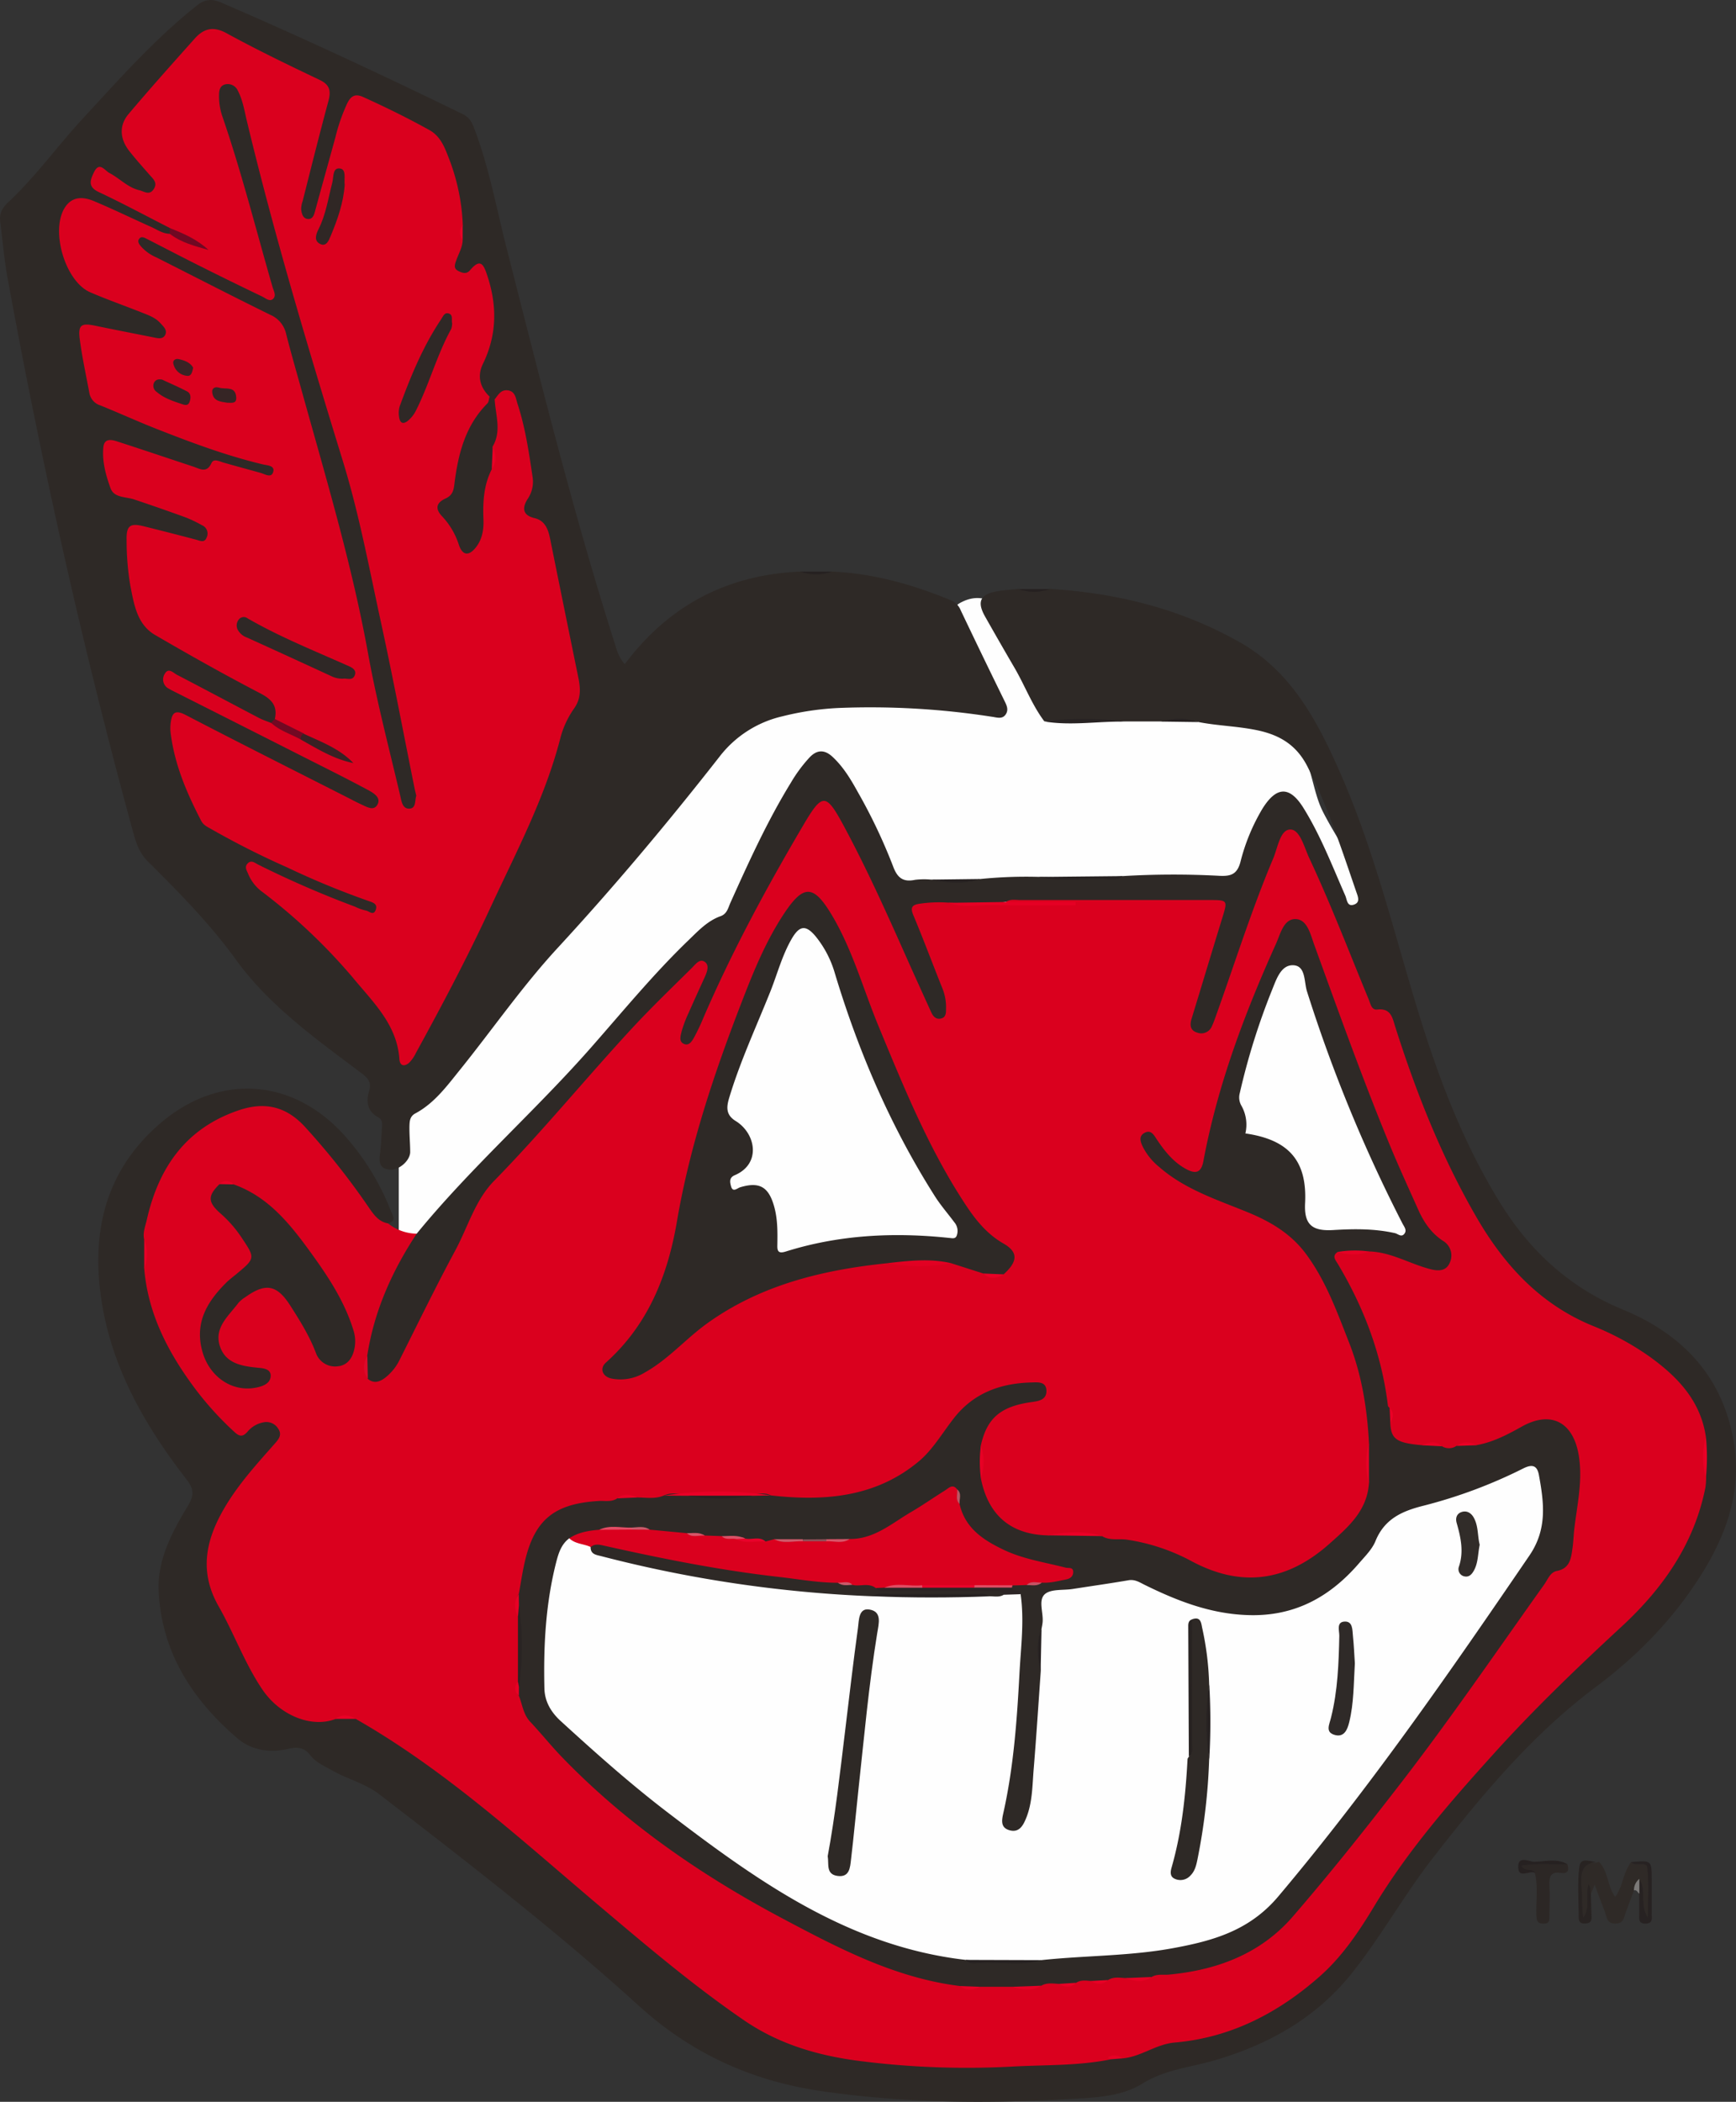<svg xmlns="http://www.w3.org/2000/svg" viewBox="0 0 597.62 723.29"><rect x="0" y="0" width="597.62" height="723.29" fill="#333333" stroke="none"/><defs><style>.cls-1{fill:#fefefe;}.cls-2{fill:#da001e;}.cls-3{fill:#2e2926;}.cls-4{fill:#2f2a27;}.cls-5{fill:#2c2725;}.cls-6{fill:#272222;}.cls-7{fill:#282322;}.cls-8{fill:#282323;}.cls-9{fill:#262121;}.cls-10{fill:#7b7978;}.cls-11{fill:#e60024;}.cls-12{fill:#e90026;}.cls-13{fill:#e20022;}.cls-14{fill:#292423;}.cls-15{fill:#e80026;}.cls-16{fill:#e60027;}.cls-17{fill:#e80025;}.cls-18{fill:#e70024;}.cls-19{fill:#dc082a;}.cls-20{fill:#e70025;}.cls-21{fill:#6f0923;}.cls-22{fill:#720923;}.cls-23{fill:#e90027;}.cls-24{fill:#2c2525;}.cls-25{fill:#e14c64;}.cls-26{fill:#cb5969;}.cls-27{fill:#e9022a;}.cls-28{fill:#d55467;}.cls-29{fill:#8e4e57;}.cls-30{fill:#da5166;}.cls-31{fill:#d65467;}.cls-32{fill:#c95969;}.cls-33{fill:#c55364;}.cls-34{fill:#b95663;}.cls-35{fill:#2f2826;}.cls-36{fill:#302725;}.cls-37{fill:#312625;}.cls-38{fill:#392124;}.cls-39{fill:#362525;}.cls-40{fill:#3a2325;}.cls-41{fill:#2f2a28;}.cls-42{fill:#312c29;}.cls-43{fill:#ea032b;}.cls-44{fill:#e04d64;}.cls-45{fill:#ca5a6a;}</style></defs><title>cleveland-indians</title><g id="Layer_2" data-name="Layer 2"><g id="Layer_1-2" data-name="Layer 1"><rect class="cls-1" x="137.28" y="319.34" width="300.27" height="174.66"/><path class="cls-1" d="M470.38,308.14c-3.34-10.51-10.07-19.13-15-28.87-4.79-9.52-3.35-22.14-14.62-26.85a3.83,3.83,0,0,0-3.22.05V233.64H358.89c-4.38-11-13.82-34.31-28.42-26.13-4.19,2.35-2.45,7.75,1,9,2.42,5.8,4.9,12.22,8.73,17.09H220.55V508.46h217V285.31a3.93,3.93,0,0,0,4.12-2.59c.75-1.7,1.48-3.43,2.14-5.16a67.77,67.77,0,0,0,4.41,9.51c4.32,7.84,9.77,15.11,12.51,23.73C462.68,316.91,472.34,314.3,470.38,308.14Z"/><rect class="cls-1" x="187.34" y="285.02" width="41.14" height="41.14"/><g id="_1B3dEY.tif" data-name="1B3dEY.tif"><path class="cls-2" d="M133.58,421a16.18,16.18,0,0,0,9.89,3.55,3.16,3.16,0,0,1-.49,3.29c-8,11.74-12.56,24.83-15.45,38.6-.74,2.33-1.65,4.66.31,6.86,2.51,1.21,4.13-.3,5.67-1.88a26.62,26.62,0,0,0,4.64-7.07c8.61-17.49,17.53-34.8,26.51-52.09a31.3,31.3,0,0,1,5.46-7.7c15.6-15.72,29.53-32.94,44.52-49.21,7.44-8.07,15.09-16,23.19-23.4,1.48-1.35,3.17-3,5.27-1.65s1.52,3.53,1,5.47c-1.21,4.55-3.78,8.51-5.72,12.74-1.21,2.65-2.67,5.26-2.28,8.63,2.82-1,3.2-3.33,4-5.23A628.35,628.35,0,0,1,277,281.08c4.91-8.22,7.95-8.15,13,0,8.64,14.1,14.62,29.52,21.64,44.42,3,6.47,5.82,13.08,8.72,19.62.57,1.28,1.05,3.41,2.82,2.86s1-2.6.88-4a32.84,32.84,0,0,0-2.57-8.59c-2.57-6.5-5.29-13-7.73-19.51-1.49-4-.61-5.45,3.6-6.26a27.38,27.38,0,0,1,10.44.17c13.74.31,27.45,1.84,40.31,1.18-6.22.06-13.34,0-20.46,0-1.41-.2-1.78-.91-.61-1.82,1.55-1.2,3.49-1,5.3-1q31.74,0,63.47,0c7.07,0,8.28,1.7,6.11,8.58-3.06,9.68-6.17,19.36-9.06,29.1-.69,2.34-2.84,6.07,0,7.18,3.5,1.34,4.15-3,5.05-5.42,5.13-13.9,9.53-28.07,14.91-41.89,2.3-5.89,4.34-11.9,7.33-17.5,2.74-5.1,5-5.26,8.13-.28,4.77,7.66,7.8,16.19,11.34,24.44,3.93,9.19,7.75,18.43,11.32,27.76,1.16,3,2.42,5.69,6.14,6.5,3,.66,3.59,3.71,4.39,6.22a402.44,402.44,0,0,0,15,40.22c6.71,15.33,14.56,30,25.36,42.87,7.74,9.22,17.92,15.32,28.92,20a84.45,84.45,0,0,1,23.75,14.56c7.2,6.46,13,13.89,13.71,24.09a44.38,44.38,0,0,0,0,13.22c.75,6.95-2.09,13.13-4.77,19.14-6.38,14.33-15.88,26.42-27.73,36.74-18.62,16.2-35.26,34.33-51.55,52.84-13.46,15.3-24.87,32-36.11,49-14.43,21.78-35.27,34.32-61.14,38.34-5.28.82-10.54,1.61-15.26,4.37a7.09,7.09,0,0,1-4.78,1.1,32.6,32.6,0,0,1-3.85-1c-.28-.1-.59-.54-.95-.1a.92.92,0,0,1,.46,1.21c-4.58,2.54-9.76,2-14.58,2.18-14.62.66-29.26,2-43.92,1.17-13.45-.76-26.91-1.41-40.17-4.28-14-3-25.94-10.17-37.32-18.5-19.52-14.28-37.5-30.44-56-46-19.37-16.31-38.44-33-60.15-46.28-2.71-1.65-5.66-2.86-8.22-4.73-2.24-1.3-4.5-2.36-6.91-.31-2.84,2-5.81,1.87-9,1-9.77-2.76-16.45-9.13-21-17.9-4.76-9.15-9.48-18.32-13.43-27.86A24.8,24.8,0,0,1,71.05,530c4-12.41,12.15-22,20.36-31.65,1.49-1.75,4.68-3.49,2.41-6.16s-5-.7-7.13.88c-2.67,2-5.25,2.28-7.64,0-15.52-15.22-27.31-32.57-30.61-54.64a6.11,6.11,0,0,1,.18-2,20.75,20.75,0,0,0,0-9.63c.55-19.61,14.23-42.89,38.75-47.16,8.61-1.5,14.75,3,20,8.91a191.92,191.92,0,0,1,18.18,23.19C127.88,415.15,130.83,418,133.58,421Z"/><path class="cls-3" d="M286.44,196.7c14.29.63,27.8,4.47,40.94,9.88a6.26,6.26,0,0,1,3.35,3.45q7.38,15.5,14.94,30.91c.76,1.55,1.61,3.07.68,4.7-1.2,2.09-3.27,1.2-5,1a271.85,271.85,0,0,0-52.78-3,98.38,98.38,0,0,0-19.21,2.86,38.07,38.07,0,0,0-21.69,13.92C230,283,211.5,305.06,191.94,326.25c-12.15,13.17-22.43,28.06-33.71,42.05-4.47,5.55-8.77,11.4-15.27,14.87-1.86,1-1.94,2.65-2,4.23-.07,3,.24,6,.25,9s-3.93,6.5-7.22,6.1c-3.83-.46-3.44-3.26-3.1-6.07s.42-5.64.6-8.47c.08-1.33.23-2.64-1.28-3.46-3.74-2-4.26-5.38-3.15-9,.9-2.95-.28-4.42-2.56-6.14-15.57-11.72-31.72-23.16-43.19-39-9.06-12.52-19.7-23.28-30.49-34-2.89-2.89-4-6.4-5-10.05C28.55,223.38,14.37,159.87,2.63,95.82,1.46,89.45.93,83,.09,76.54c-.38-2.82.44-4.79,2.71-6.91,9.51-8.86,17.06-19.52,25.87-29C41.11,27.15,53.26,13.44,67.65,2,70.5-.32,72.87-.52,76.16.89c28,12.07,55.67,25,83.12,38.38,2.53,1.23,3.3,3.12,4.09,5.22,5,13.24,7.54,27.15,11,40.79,11.63,45.48,22.9,91.05,37.15,135.81.74,2.32,1.23,4.8,3.55,7.49,15.13-20.26,35.35-30.81,60.4-31.88A36.8,36.8,0,0,0,286.44,196.7Z"/><path class="cls-3" d="M587.27,494.6c-1.78-12.49-9.68-20.74-19.34-27.71a94.52,94.52,0,0,0-19.66-10.64c-18.19-7.47-30.64-21.09-40.26-37.83-11.82-20.54-20.48-42.39-27.64-64.9-1-3.11-1.42-6.66-6.26-6.11-2,.22-2.3-2-2.94-3.51-6.72-16.24-13-32.69-20.46-48.62-1.75-3.73-3.17-9.81-6.51-9.82-3.51,0-4.32,6.22-5.88,9.92C430.77,313.26,425,331.79,418.44,350a33.54,33.54,0,0,1-1.28,3.24,3.94,3.94,0,0,1-5.05,2.1c-2.41-.73-2.58-2.6-1.89-4.82,3.55-11.55,7-23.12,10.57-34.68,1.87-6.1,1.89-6.11-4.62-6.11q-32.46,0-64.92,0c-1.63,0-3.35-.43-4.86.61-6.6,1.2-13.24.62-19.86.29a46,46,0,0,0-9.95.37c-2.59.38-3.29,1.25-2.16,3.95,3.53,8.41,6.71,17,10.1,25.42a17.22,17.22,0,0,1,1.15,6.82c0,1.32,0,2.86-1.63,3.29-1.77.48-2.81-.68-3.47-2.14q-3.51-7.71-7-15.45c-7.31-16.39-14.56-32.81-23.07-48.62-6.14-11.39-7.35-11.52-13.86-.48-12.66,21.49-24.52,43.39-34.43,66.31A70.69,70.69,0,0,1,239,356.9c-.7,1.24-1.66,3-3.36,2.41-2.12-.74-1.32-2.89-1-4.35a42.82,42.82,0,0,1,2.46-6.49c1.8-4.11,3.68-8.18,5.53-12.26.77-1.72,1.61-3.93.11-5.11-1.83-1.44-3.3.74-4.5,1.93-6.87,6.79-13.83,13.49-20.4,20.55C201.71,371,186.68,389.44,170,406.47c-6.43,6.58-8.95,15.83-13.27,23.85-6.62,12.29-12.73,24.85-19,37.32a17.77,17.77,0,0,1-5.24,6.56c-1.87,1.38-3.83,2-5.89.3-1.14-2.65-.87-5.33-.17-8,2.36-15.32,8.54-29.09,17-41.93,18.66-22.83,40.91-42.29,60.33-64.42C214.65,347.77,225.13,335,237,323.58c3.34-3.22,6.54-6.69,11.07-8.3,2.25-.8,2.6-2.9,3.39-4.65,6.33-14.06,12.7-28.1,20.8-41.28a50.17,50.17,0,0,1,6.5-8.77c2.57-2.66,5.15-2.62,7.82-.15,3.71,3.44,6.29,7.73,8.69,12.08a188.5,188.5,0,0,1,12.15,25.56c1.47,4,3.43,5.59,7.62,4.7a26.25,26.25,0,0,1,5.47-.07c5.66.42,11.33.81,17-.21a157.83,157.83,0,0,1,20-.73c9.66.3,19.32.81,29-.27a292.17,292.17,0,0,1,33.35-.09c3.82.17,6-.5,7.14-4.69a68,68,0,0,1,7.54-18.32c4.88-7.89,9.47-8,14.27-.2,5.86,9.47,9.84,19.86,14.3,30,.61,1.38.59,3.91,2.95,3.13s1.39-2.81.78-4.59c-5-14.56-9.75-29.18-16.78-43-3.67-7.2-9.3-10.69-16.89-12.35-6.84-1.49-13.84-1.57-20.67-2.92-4.31-.89-8.64-.57-13-.18l-12.08,0a262.65,262.65,0,0,0-27.92-.06c-4.25-5.67-6.71-12.34-10.25-18.4q-5.12-8.77-10.12-17.62c-2.89-5.1-1.72-7.66,4-8.7,2.42-.44,4.91-.57,7.36-.84a37.84,37.84,0,0,0,10.94,0c23.19,1.42,45.26,6.91,65.56,18.47,17.65,10.05,26.54,27.05,34.31,44.67,11.35,25.72,18.05,53,26.15,79.82,7.15,23.69,15.74,46.85,28.82,68.07,10.31,16.74,23.91,29.33,42.45,37,20.59,8.48,34.64,23.27,38.22,46.14,2.56,16.29-2.47,30.88-10.93,44.5-9.6,15.47-22.15,28.38-36.62,39.18-22,16.45-39.29,37.27-56,58.71-9.82,12.61-17.64,26.63-27.5,39.17-12.32,15.69-28.54,25-47.79,30.64-8.14,2.38-16.93,3.12-24.7,7.93s-17.2,4.91-26.15,5.42c-28.29,1.61-56.55,1.33-84.67-2.8-23.8-3.49-44.55-12.88-62.6-29.27-28.47-25.87-58.94-49.37-89.4-72.84-4.81-3.7-10.76-5.15-16-8.08-2.75-1.56-5.78-2.81-7.74-5.35-2.07-2.7-4.5-2.95-7.5-2.23-6.36,1.52-12.7.55-17.52-3.53C66.26,585,55.65,568.63,54.62,547.65c-.53-10.75,4.55-20.32,10-29.34,2.06-3.43,2.38-5.61-.33-9.09C50,490.79,38.45,470.81,34.91,447.34s1.37-44.36,20-60.54c20.16-17.52,45.63-16,63.54,3.79a85.37,85.37,0,0,1,16.13,26.17c.67,1.69,2,3.43-1,4.24-3.06-.53-4.68-2.69-6.35-5.08a249.63,249.63,0,0,0-22.53-28.44c-6.48-6.88-13.8-8.36-22.54-5.39-18.2,6.17-27.55,19.72-31.62,37.66-.5,2.2-1.47,4.45-.9,6.84a33.32,33.32,0,0,1,0,9.87c1.3,15.8,8.35,29.18,17.64,41.58a109.11,109.11,0,0,0,13.43,14.75c1.67,1.54,2.82,1.8,4.46-.06a9.35,9.35,0,0,1,5.48-3.25,4.75,4.75,0,0,1,5.15,2.22c1.32,2,.25,3.41-1,4.86-6.18,7-12.46,13.85-17.27,21.92-6.6,11.07-9.2,22.14-2.27,34.29,5.34,9.37,9,19.7,15.09,28.68s17,13.27,25.15,10.1a10.8,10.8,0,0,1,7,0c30.53,17.41,56.28,41,82.91,63.55C221.86,669,238.28,683,256.15,695.25c12.61,8.63,26.64,12.47,41.42,14.2a290.54,290.54,0,0,0,50.3,1.75c11.56-.67,23.22-.2,34.66-2.55,1.21-1,2.54-.62,3.86-.3,6.37-.51,11.47-4.88,18-5.45,19.24-1.66,35.6-10.14,49.89-22.73,7.8-6.87,13.52-15.44,18.88-24.32,11.49-19,26-35.66,40.84-52.09,13.94-15.47,28.94-29.86,44.24-44,14.14-13.06,25-28.45,28.85-47.87a24.69,24.69,0,0,0,.25-3.45A64.22,64.22,0,0,1,587.27,494.6Z"/><path class="cls-4" d="M550.44,640.7c3.3,3.35,2.85,8.45,5.6,12.07,2.68-3.6,2.71-8.41,5.49-12A9.44,9.44,0,0,0,565,641c2-.12,3,.53,3,2.76-.09,4.94,0,9.88-.05,14.82,0,1-.08,2.11-1.42,2.15s-1.41-1.1-1.5-2.08c-.26-2.77.51-5.61-.6-8.28-.7-.93-1.31-.37-1.93.15-.93,2.47-1.87,5-2.78,7.43-.66,1.79-.66,3.95-3.52,4-3.23.1-3.07-2.45-3.81-4.3-1.13-2.83-2.16-5.71-3.41-9.05-.6,1.42-1,2.3-1.33,3.18-1.47,2.15-.32,4.56-.67,6.83-.15,1-.12,2.13-1.47,2.13s-1.47-1.11-1.48-2.12c0-5.14,0-10.27,0-15.41,0-1.75,1-2.25,2.53-2.24C547.83,641,549.17,641.27,550.44,640.7Z"/><path class="cls-5" d="M539.58,641.53c.69,2.06.17,3.35-2.2,3-3.59-.56-4.12,1.3-4,4.28.2,3.47.05,7,0,10.44,0,1.31.21,2.69-1.85,2.73s-2.54-.76-2.62-2.63c-.2-4.94.67-9.93-.53-14.83-1.48-1.47-5.34,1-5.1-2.08.21-2.7,3.57-1.27,5.46-1.29C532.41,641.09,536,640.49,539.58,641.53Z"/><path class="cls-6" d="M564.35,646.58c2.62,4.13,0,9,2.93,13.31,0-5.69.39-11.43-.18-17.07-.26-2.53-4-.36-5.57-2,7.07-.65,7.07-.65,7.07,6.07,0,4,0,8,0,11.94,0,1.4.46,3-2,3.14-2.74.09-2.26-1.74-2.28-3.33,0-2.32,0-4.64,0-7A5.84,5.84,0,0,1,564.35,646.58Z"/><path class="cls-7" d="M550.44,640.7c-6.18.16-6.43,4.17-6,8.91.28,3.38.05,6.81.62,10.25,2.51-3.48.66-7.59,1.77-11.34,1.09,1,.41,2.29.82,3.32.08,2.63.14,5.26.25,7.9.07,1.77-.9,2.2-2.47,2.2s-1.95-.76-1.95-2.13c0-5.78-.53-11.63.2-17.32C544.17,638.45,548.1,641.22,550.44,640.7Z"/><path class="cls-6" d="M386.47,301.49c-2,1.92-4.46,1.05-6.66,1-7.43-.27-14.92,1-22.3-.7Z"/><path class="cls-8" d="M359.5,248.28a100.43,100.43,0,0,1,27.92.06C378.12,248.14,368.81,249.83,359.5,248.28Z"/><path class="cls-9" d="M539.58,641.53c-5.15.2-10.35-.46-15.86.48,1.18,2.39,3.84.69,4.75,2.49-1.88-1-5.71,2.18-5.83-1.9-.12-4.28,3.81-1.87,5.65-1.9C532,640.63,536,639.41,539.58,641.53Z"/><path class="cls-6" d="M337.47,302.49c-5.63,1.87-11.3,1.38-17,.21Z"/><path class="cls-6" d="M399.5,248.31c4.33-1.2,8.66-1.46,13,.18Z"/><path class="cls-9" d="M361.44,202.7a15.77,15.77,0,0,1-10.94,0Z"/><path class="cls-9" d="M286.44,196.7a15.61,15.61,0,0,1-10.94,0Z"/><path class="cls-10" d="M564.35,646.58l0,5.08c-.64-.35-.82-1.43-1.85-1.12A4.88,4.88,0,0,1,564.35,646.58Z"/><path class="cls-3" d="M178.6,548.54c.68-3.71,1.22-7.45,2.07-11.12,3.37-14.49,10.2-20,25.52-20.89,2.11-.12,4.35.44,6.29-.9,2.26-1.11,4.59-.57,6.91-.3,3.05,0,6.14.6,9.09-.67,2.55-1.22,5.24-.42,7.87-.51a152.89,152.89,0,0,0,23,.05c2-.08,4.1-.65,6.05.42,18.28,2.06,35.95.68,50.74-11.59,4.88-4,8.26-9.92,12.25-15,6.77-8.66,16-12,26.6-12.28,2.23-.05,5.22-.45,5.25,2.95,0,3-2.63,3.45-5,3.78-10.8,1.48-15.52,5.53-17.63,15.14a40.23,40.23,0,0,1,0,10.85c2.45,12.81,10.17,19.52,22.88,19.9,6.31-.34,12.63-.84,18.92.27,2.72,1.67,5.83.75,8.74,1.24A67.9,67.9,0,0,1,409.73,537c17.36,9.47,33.11,7.4,47.88-5.7,6.56-5.82,13-11.37,13.66-20.89a66.79,66.79,0,0,1,0-13.85c-.62-11.8-2.49-23.42-6.81-34.44-4.12-10.49-7.92-21.15-14.73-30.41-5-6.85-11.8-11-19.44-14.22-10.86-4.51-22.26-8-31.35-16a21.27,21.27,0,0,1-5.56-6.91c-.82-1.76-1.47-3.62.71-4.77,2-1.05,3,.52,3.94,2,2.79,4.18,5.82,8.11,10.4,10.55,3.3,1.76,5.12,1.12,5.84-2.78,4.86-26.09,14.15-50.72,25-74.81,1.52-3.38,2.62-8.55,6.69-8.49s5.17,5.26,6.42,8.71c8.38,23.09,16.65,46.21,26,68.92,3.1,7.51,6.51,14.91,9.83,22.34,1.93,4.31,4.49,8.12,8.57,10.78a5.85,5.85,0,0,1,2.32,7.48c-1.2,2.91-3.88,3-6.81,2.21-7-1.81-13.41-5.83-20.89-6.06a47.75,47.75,0,0,1-10.82.13c-2.28,1.41-.73,2.94,0,4.21,9,15.08,15.1,31.19,17.21,48.71,0,.28.36.53.55.8,1,1.59.62,3.26.25,4.92.24,5.8,2,7.11,10.9,7.91,2.33-.28,4.67-1,6.91.35a4.57,4.57,0,0,0,5-.13c2.28-1,4.6-.57,6.92-.25,5.66-1,10.65-3.63,15.57-6.38,9.94-5.56,17.6-1.66,19.56,9.69,1.47,8.57-.44,16.85-1.46,25.21-.29,2.31-.32,4.63-.65,6.92-.5,3.43-.83,7-5.39,7.86-2.28.45-3.09,2.87-4.31,4.6-17,23.85-33.47,48-51.47,71.08C468.8,631,457.16,645.54,445,659.6c-11.11,12.81-26.08,18.38-42.69,19.93-2,.18-4-.32-5.84.81-2.92,1.32-5.92.63-8.91.37-2.06-.08-4.17-.55-6.09.68s-3.91.66-5.91.32c-1.74-.12-3.5-.43-5.1.63-1.89,1.22-3.9.68-5.9.37-2.06-.1-4.16-.5-6.09.63-3.26,1.3-6.59.61-9.9.37H337.39c-2.32.31-4.65.79-6.92-.26-22.19-2.74-41.62-12.92-60.91-23.15-28-14.85-53.93-32.69-76.08-55.6-3.8-3.94-7.24-8.24-11-12.24-2.4-2.56-2.65-6-3.9-9-1-1-.61-2.19-.32-3.34a106,106,0,0,0-.08-27.4C178.05,551.34,177.5,549.86,178.6,548.54Z"/><path class="cls-3" d="M338.51,438.25,327.4,434.7c-7.29-.41-14.59.22-21.88,0-22.22,2.29-43.56,7.43-62,20.66-7.4,5.3-13.42,12.42-21.51,16.94a16,16,0,0,1-11.5,2.1c-3.15-.68-4.17-3.48-1.94-5.48C223,456,229.8,439.19,233,420.54c4.43-26.11,12.81-51.07,22.33-75.7,4.08-10.55,8.32-21,14.63-30.51,6.66-10,10.08-9.9,16.24.31,7.26,12.05,10.92,25.65,16.25,38.53,8.72,21.05,17.28,42.17,29.89,61.31,3.49,5.3,7.36,10.16,13.08,13.44,5.17,2.95,5,6.19.07,10.62C343.11,439.08,340.77,439.62,338.51,438.25Z"/><path class="cls-3" d="M80.45,407.59c11.75,4.17,19.18,13.35,26.14,22.92,6.16,8.47,12,17.16,15.11,27.37a12.36,12.36,0,0,1,.28,6.38c-.69,3.22-2.47,5.67-5.85,5.94a7,7,0,0,1-7.43-4.76c-2.21-5.79-5.48-11-8.79-16.18-4.63-7.23-8.54-7.86-15.57-2.79a10.33,10.33,0,0,0-2.28,1.91c-3.33,4.45-8.46,8.52-6.36,14.87,2,6.12,7.81,6.93,13.48,7.47,1.58.15,4.14.43,4,2.87s-2.48,3.37-4.63,3.85c-8.55,1.92-16.68-3.67-19-12.79-2.55-9.84,2-17,8.55-23.47,1-.93,2-1.71,3.06-2.56,6.81-5.65,6.75-5.61,2-12.74a41.55,41.55,0,0,0-7.17-8.22c-4.56-4-4.5-6.15-.41-10.18A5.65,5.65,0,0,1,80.45,407.59Z"/><path class="cls-11" d="M326.53,310.69l19.86-.29h23.89v1.13c-9.5,0-19,.15-28.49-.06C336.7,311.35,331.53,312.5,326.53,310.69Z"/><path class="cls-12" d="M265.45,514.62l-6.06.12a187.48,187.48,0,0,1-22.86,0l-8.05-.06A125.17,125.17,0,0,1,265.45,514.62Z"/><path class="cls-13" d="M305.52,434.69c7.29-.83,14.59-1.68,21.88,0A59.18,59.18,0,0,1,305.52,434.69Z"/><path class="cls-14" d="M178.64,552.53a95.82,95.82,0,0,1,0,28c-.82-.52-.68-1.21-.34-1.93V556.46C178,555.11,177.5,553.75,178.64,552.53Z"/><path class="cls-12" d="M379.45,528.62l-18.92-.27C366.86,527.18,373.17,526.64,379.45,528.62Z"/><path class="cls-15" d="M471.27,496.6v13.85A25.36,25.36,0,0,1,471.27,496.6Z"/><path class="cls-15" d="M587.27,494.6a69.77,69.77,0,0,1,0,13.86A24.93,24.93,0,0,1,587.27,494.6Z"/><path class="cls-11" d="M460.58,430.82a35.69,35.69,0,0,1,10.82-.13A16.39,16.39,0,0,1,460.58,430.82Z"/><path class="cls-11" d="M337.65,508.45a41.92,41.92,0,0,1,0-10.85A15.52,15.52,0,0,1,337.65,508.45Z"/><path class="cls-16" d="M49.64,436.46v-9.87A12.71,12.71,0,0,1,49.64,436.46Z"/><path class="cls-17" d="M348.54,683.71l9.9-.37C355.21,685.36,351.88,684.82,348.54,683.71Z"/><path class="cls-18" d="M387.53,680.71l8.91-.37C393.55,682.41,390.55,681.85,387.53,680.71Z"/><path class="cls-19" d="M126.46,466.48c.06,2.67.11,5.35.17,8C124.76,471.86,125,469.18,126.46,466.48Z"/><path class="cls-17" d="M178.64,552.53c-.11,1.31-.23,2.62-.34,3.93-1.19-2.68-1.56-5.34.3-7.92C178.61,549.87,178.63,551.2,178.64,552.53Z"/><path class="cls-12" d="M122.46,591.52l-7,0C117.79,589.77,120.12,590.09,122.46,591.52Z"/><path class="cls-20" d="M330.47,683.45l6.92.26C335,684.91,332.72,685.23,330.47,683.45Z"/><path class="cls-20" d="M219.39,515.33l-6.91.3C214.71,513.79,217,514.16,219.39,515.33Z"/><path class="cls-18" d="M508.39,497.34l-6.92.25C503.72,495.84,506,496.14,508.39,497.34Z"/><path class="cls-11" d="M496.43,497.72l-6.91-.35C491.89,496.17,494.23,495.7,496.43,497.72Z"/><path class="cls-17" d="M338.51,438.25l6.95.29C343.08,440,340.74,440.4,338.51,438.25Z"/><path class="cls-17" d="M375.53,681.71l5.91-.32C379.56,683.18,377.57,682.89,375.53,681.71Z"/><path class="cls-20" d="M364.53,682.71l5.9-.37C368.58,684.22,366.58,683.87,364.53,682.71Z"/><path class="cls-20" d="M386.39,708.35l-3.86.3c-.33-.29-1.68-.54-.77-.89A4.27,4.27,0,0,1,386.39,708.35Z"/><path class="cls-17" d="M178.3,578.59c.11.64.23,1.29.34,1.93,0,1,0,2,0,3C176.86,582,177.1,580.3,178.3,578.59Z"/><path class="cls-17" d="M478.62,489.46c-.08-1.64-.17-3.28-.25-4.92C480,486.1,479.84,487.76,478.62,489.46Z"/><path class="cls-17" d="M80.45,407.59l-5-.11C77.17,406.08,78.83,406,80.45,407.59Z"/><path class="cls-2" d="M159.27,82.45c0,2.57-1.35,4.74-2.17,7.06-.54,1.53-1.1,2.9.76,3.79,1.36.64,2.73,1.17,4-.36,3.68-4.38,4.71-1.64,5.92,2,3.41,10.34,3.3,20.36-1.54,30.29-2,4.13-1.07,8,2.29,11.25,1.11,1.89-.15,3.19-1.19,4.44-5.8,6.89-8.16,15.16-9.4,23.81-.44,3.08-1,5.86-3.66,7.85-2,1.54-1.82,3.3-.32,5.16a33.09,33.09,0,0,1,5,8.57c1.16,2.91,2.79,2.51,4.21.21a15.07,15.07,0,0,0,1.91-9.15,33.65,33.65,0,0,1,3.11-16.46c1.57-2.54.66-5.28.62-7.95,1-3.72,1.57-7.44.62-11.27a4.56,4.56,0,0,1,.84-4.23c1.23-1.52,2.13-3.49,4.65-3.11s2.65,2.82,3.22,4.56c2.7,8.21,3.94,16.75,5.21,25.28a10.52,10.52,0,0,1-1.71,7.52c-1.79,2.82-2,5.56,2.38,6.59,3.59.84,4.69,3.83,5.35,7.08q4.82,23.86,9.7,47.69c.77,3.78,1.07,7.26-1.51,10.84a31.41,31.41,0,0,0-4.73,10.39c-5.35,20.6-15.31,39.26-24.16,58.38-7.83,16.92-16.55,33.38-25.51,49.71a12.11,12.11,0,0,1-2.24,3.26c-1.64,1.49-3.26,1.26-3.43-1.19-.82-11.94-9.15-19.66-16-28A196.91,196.91,0,0,0,90.4,307a14.51,14.51,0,0,1-4.93-6.18c-.45-1.18-1.44-2.39-.21-3.69s2.5-.17,3.57.38A343.16,343.16,0,0,0,122.18,312a17.29,17.29,0,0,0,3.74,1.34c1.1.15,2.59,1.9,3.39-.15s-.8-2.58-2.31-3.09a281.52,281.52,0,0,1-28.09-11.58,286.17,286.17,0,0,1-25.82-13c-1.41-.83-2.94-1.4-3.8-3-5-9.62-9.24-19.51-10.56-30.4a14.05,14.05,0,0,1,.05-3.49c.42-3.28,1.48-4.48,5.09-2.61,18.75,9.75,37.63,19.22,56.47,28.79,1.33.68,2.65,1.39,4,2,1.93.87,4.44,2.47,5.68-.08,1.15-2.36-1.55-3.9-3.3-4.85-7.32-3.94-14.78-7.64-22.2-11.39q-21.6-10.94-43.21-21.83c-1-.52-2.09-1-3.1-1.61a3.56,3.56,0,0,1-1.5-5.15c1.29-2.3,2.94-.34,4.22.32,9.44,4.91,18.83,9.93,28.26,14.87,1.31.68,2.74,1.13,4.12,1.69,3.94.77,7.13,3.23,10.73,4.79,4.9,2.69,9.65,5.65,15,7.51a160,160,0,0,0-14.85-7.78c-3.12-2.08-7.12-2.72-9.58-5.86,1-4.47-1-6.75-5-8.84-12.24-6.37-24.29-13.13-36.21-20.08-6.23-3.62-7.25-10.53-8.5-16.8a92.29,92.29,0,0,1-1.31-15.87c-.13-5,1.21-5.93,6-4.72,6,1.49,11.89,3,17.81,4.56,1.45.38,3,1.29,3.76-.77a3.1,3.1,0,0,0-1.66-4.19,45.22,45.22,0,0,0-5.39-2.6q-8.89-3.24-17.88-6.24c-2.92-1-6.95-.5-8.18-3.88-1.62-4.47-2.94-9.24-2.47-14.1.33-3.29,3-2.58,5-1.92,8.7,2.81,17.35,5.74,26,8.6,2.26.74,4.57,2.39,6.23-1.25.74-1.62,2.61-.61,4-.19,4.3,1.24,8.63,2.39,12.94,3.6,1.51.43,3.59,1.84,4.27-.25.76-2.31-2.06-2.34-3.37-2.65-12.64-3-24.76-7.53-36.8-12.27-6.49-2.55-12.84-5.46-19.31-8.07a5.45,5.45,0,0,1-3.76-4.2c-1.15-6.18-2.51-12.34-3.32-18.57-.63-4.92.5-5.65,5.21-4.67,6.65,1.38,13.32,2.67,20,4,1.49.3,3.26.82,4.13-.69,1-1.74-.61-3.09-1.66-4.25-1.72-1.89-4.15-2.71-6.46-3.63-5.87-2.33-11.84-4.42-17.63-6.92-8.72-3.76-13.89-21.64-8.54-29.43,2.53-3.69,6.31-3.44,9.87-1.92C39,72,45.44,75.14,52,78.08c2.1.94,4,2.35,6.5,2.38,3.87.52,7.11,2.69,10.63,4.12.6.3.33-.75.21-.09,0,.09-.19.08-.48-.09-3.39-2.06-7.54-2.79-10.32-5.9C50.35,74.34,42.32,70,34.05,66.12c-3.84-1.79-3.06-4-1.77-6.71,1.92-4.07,3.77-.7,5.43.15,3.51,1.83,6.3,5,10.29,5.91,1.62.39,3.42,1.89,4.91-.37,1.37-2.1,0-3.36-1.27-4.76-2.41-2.75-4.86-5.48-7.12-8.35-3.29-4.19-3.59-8.81-.26-12.75,7.4-8.77,15.05-17.32,22.7-25.88,3-3.4,6.25-4.5,10.9-2C88.37,17.12,99.17,22.32,110,27.48c3.42,1.63,4,3.62,3.11,7.09-3.11,11.51-6,23.08-8.92,34.63a8.24,8.24,0,0,0-.51,2.89c.19,1.45.59,3.21,2.42,3.28,1.56.06,2-1.4,2.37-2.76,2.3-8.47,4.68-16.92,7-25.38a62.63,62.63,0,0,1,4.09-11.72c1.25-2.47,2.68-3.39,5.51-2.1,7.73,3.5,15.33,7.23,22.75,11.35,3.82,2.13,5.25,5.92,6.67,9.62a70.74,70.74,0,0,1,4.83,23.22A7.81,7.81,0,0,0,159.27,82.45Z"/><path class="cls-3" d="M169.28,161.5c-2.77,5.46-3.09,11.29-2.85,17.27.14,3.52-.43,7-2.8,9.84s-4.45,2.45-5.65-1.08a25.76,25.76,0,0,0-5.75-9.81c-2.64-2.74-1.92-4.8,1.16-6.17,2.21-1,2.76-2.61,3-4.7,1.27-10.36,3.67-20.27,11.38-28,.51-.51.52-1.52.75-2.3l1.78,1c.32,5.39,2.41,10.86-.7,16.1C170,156.25,170.52,158.91,169.28,161.5Z"/><path class="cls-21" d="M58.49,78.5c4.77,1.88,9.45,3.92,13.28,7.52-4.7-1.35-9.41-2.51-13.32-5.56C58.46,79.8,58.47,79.15,58.49,78.5Z"/><path class="cls-22" d="M103.5,254.48c-3.4-1.9-7.25-3-10.18-5.73.42-.45.85-.89,1.28-1.34l10,5A2.42,2.42,0,0,1,103.5,254.48Z"/><path class="cls-23" d="M159.27,82.45a3.68,3.68,0,0,1,0-4.85C159.28,79.22,159.27,80.83,159.27,82.45Z"/><path class="cls-1" d="M358.55,560.51c.12-.65.26-1.3.34-2,.43-3.38-1.59-7.77.79-9.9,2.07-1.85,6.29-1.29,9.56-1.79,6.4-1,12.82-1.9,19.2-3,2.24-.4,3.82.69,5.58,1.56,11.24,5.53,22.68,10,35.53,10.42,16,.56,28.24-6.17,38.32-17.86,2.06-2.39,4.47-4.76,5.63-7.59,3.09-7.6,9.05-10.31,16.5-12.18a169.6,169.6,0,0,0,34.43-12.86c3.08-1.53,4.75-1,5.35,2.33,1.74,9.54,2.93,18.58-3.28,27.67-27.38,40.14-55,80-86.4,117.25-10,11.9-22.63,15.36-36.45,17.89-14.94,2.73-30.15,2.48-45.19,4.09a134.55,134.55,0,0,1-26-.08C292.36,669.85,261,647.52,230.22,624c-13-9.9-25.15-20.73-37.19-31.73-3.35-3.07-5.51-6.7-5.62-11.27-.34-14.67.43-29.25,4.1-43.55.78-3,1.74-6.07,4.47-8.08a12.23,12.23,0,0,1,8.45,2.85,14.28,14.28,0,0,0,6.33,2.82,462.53,462.53,0,0,0,67,11.12c7.79.66,15.6,1.17,23.39,1.9,12.78.09,25.56,0,38.33,0a19.34,19.34,0,0,0,6.06-.53,12.8,12.8,0,0,1,5.79,1c1.34,9.1.11,18.19-.37,27.25-.86,16.09-2,32.17-5.53,48-.53,2.4-1.22,5.24,2.27,6.11,3.19.79,4.5-1.72,5.46-4,2.29-5.47,2.21-11.38,2.69-17.15.91-11.09,1.62-22.2,2.41-33.31C358,570.49,357.39,565.48,358.55,560.51Z"/><path class="cls-1" d="M428.72,390.05a13.27,13.27,0,0,0-1.38-9.58,5.63,5.63,0,0,1-.55-4.28,234.77,234.77,0,0,1,11.13-35.55c1.46-3.6,3.06-8.69,7.34-8.47s3.62,5.64,4.67,9A515.11,515.11,0,0,0,482.78,421c.6,1.17,1.67,2.34.65,3.61s-2.19,0-3.18-.24c-7.07-1.6-14.2-1.5-21.35-1.07-7.35.43-10-2-9.62-9.29C450,399.53,443.75,392.21,428.72,390.05Z"/><path class="cls-2" d="M203.35,532.38c-2.39-1.15-5.31-1-7.37-3,3.11-2.1,6.67-2.63,10.29-2.95,3.64-.86,7.34-.2,11-.41,2.12.17,4.29-.38,6.37.38l12.8,1.21c2,1,4.23-.19,6.2.81l5.79.2c1.73.9,3.69,0,5.46.68,3.11,1.3,6.52.12,9.66,1.18l3-.81c3.33.76,6.71.16,10.05.35h7.62c2.77-.2,5.58.45,8.31-.41,8.38.07,14.39-5.33,21-9.21,4-2.33,7.78-5,11.74-7.46,1.25-.76,2.64-2.51,4.24-.38,1,1.53-.12,3.42.82,5,1.9,8.38,8.26,12.49,15.32,15.83,6.72,3.18,14.08,4.25,21.2,6.08,1,.26,2.59-.29,2.6,1.48,0,1.52-1,2.31-2.5,2.6-2.75.53-5.47,1.28-8.31,1.09-1.64.91-3.6-.2-5.22.82l-4.82.14c-4.13,2.48-8.69.86-13,1.35-5.86,0-11.72,0-17.58,0-4.33.15-8.7-.47-13,.44a9.09,9.09,0,0,1-3.37.09c-2.63-.64-5.37-.47-8-1A14.4,14.4,0,0,0,288,546c-17.34-.58-34.37-3.66-51.39-6.7C225.44,537.27,214.33,535.13,203.35,532.38Z"/><path class="cls-24" d="M301.47,546.49l3-.13c4.33-.68,8.7-.15,13.05-.32h17.82c4.35.16,8.71-.32,13.06.29.11,1.86,3,.15,2.92,2.28l-5.72.19c-12.94-.64-25.88,0-38.82-.34C304.93,548.41,302.23,549.8,301.47,546.49Z"/><path class="cls-6" d="M332.45,674.46l26,.08c-7,2.18-14.29.45-21.42,1C335.48,675.59,333.69,676.05,332.45,674.46Z"/><path class="cls-8" d="M236.53,514.72l22.86,0A66.73,66.73,0,0,1,236.53,514.72Z"/><path class="cls-6" d="M358.55,560.51q-.15,7.49-.32,15C357.23,570.47,356.53,565.46,358.55,560.51Z"/><path class="cls-25" d="M348.38,546.33l-13,0c-.27-.22-.35-.42-.23-.59s.22-.24.33-.24l13.1.05A2.35,2.35,0,0,0,348.38,546.33Z"/><path class="cls-25" d="M217.51,526.38l-11.24.07c3.63-1.81,7.46-.64,11.2-.77q.48.21.33.45C217.71,526.3,217.61,526.38,217.51,526.38Z"/><path class="cls-26" d="M276.45,530.4c-3.32-.15-6.73,1-9.94-.71l9.85,0Z"/><path class="cls-27" d="M263.55,530.5c-3.34-.34-6.83.91-10.06-.85a2.4,2.4,0,0,1,3-.19C258.84,530,261.45,528.54,263.55,530.5Z"/><path class="cls-28" d="M292.49,529.63c-2.54,1.73-5.36.64-8.06.78-.31-.22-.39-.4-.25-.54a.48.48,0,0,1,.37-.19Z"/><path class="cls-29" d="M284.55,529.68c0,.24-.09.49-.12.73h-8c0-.23-.05-.45-.09-.67Z"/><path class="cls-30" d="M256.52,529.46l-3,.19c-1.67-.4-3.61.51-5.06-1C251.15,528.62,253.93,528.14,256.52,529.46Z"/><path class="cls-31" d="M242.64,528.44c-2.08-.2-4.32.89-6.2-.81C238.54,527.62,240.7,527.15,242.64,528.44Z"/><path class="cls-32" d="M217.51,526.38c0-.23,0-.46,0-.7,2.09-.07,4.25-.67,6.17.74Z"/><path class="cls-33" d="M353.42,545.45c1.54-1.58,3.45-.76,5.22-.82C357.07,546,355.2,545.46,353.42,545.45Z"/><path class="cls-34" d="M330.33,517.55c-1.54-1.45-.63-3.3-.82-5C331.22,514,330.19,515.87,330.33,517.55Z"/><path class="cls-1" d="M326.7,426c-19-2-37.81-1.08-56.17,4.68-2.36.74-3,.11-2.93-2.13.08-4.49.13-9-1.1-13.38-1.91-6.78-5.07-8.58-11.71-6.59-1,.31-2.54,1.93-3.14-.38-.35-1.34-.72-2.92,1.27-3.77,9.19-3.89,7.33-14.36.34-18.66-3.62-2.22-3.11-5.1-2.17-8.2,3.75-12.39,9.2-24.13,14-36.1,2.47-6.14,4.11-12.63,7.46-18.41,2.69-4.63,4.89-4.87,8.29-.76A36,36,0,0,1,287.42,335c8.13,26.95,19.17,52.61,34.27,76.43,2,3.21,4.56,6.12,6.84,9.19a4.59,4.59,0,0,1,.79,4.68C328.82,426.47,327.65,426.05,326.7,426Z"/><path class="cls-3" d="M143.31,273.83c-.56,1.63,0,4.28-2.28,4.44-2.53.18-2.82-2.61-3.24-4.4-3.82-16.28-8.1-32.48-11.07-48.92-5.58-30.88-14.63-60.84-23-91-1.77-6.38-3.62-12.74-5.25-19.17A9.31,9.31,0,0,0,93,108.32c-13.14-6.46-26.16-13.17-39.23-19.77a14.86,14.86,0,0,1-5.23-3.74c-.64-.8-1.35-1.68-.61-2.65s1.77-.38,2.66.07c6.22,3.19,12.42,6.41,18.67,9.54Q79.72,97,90.29,102.06c1.12.54,2.49,1.83,3.63.87,1.34-1.14.31-2.75-.1-4.17C88.11,79,83.12,59.07,76.4,39.62a21.64,21.64,0,0,1-1-6.85c0-1.85.39-3.44,2.41-3.79a3.8,3.8,0,0,1,4.08,2.26c1.63,3.11,2.2,6.55,3,10,9.51,39.66,21.23,78.69,33.21,117.66,5.6,18.2,9.06,37,13.11,55.56,4.12,18.93,7.71,38,11.54,57C142.9,272.18,143.11,273,143.31,273.83Z"/><path class="cls-35" d="M118.23,233.55a8.43,8.43,0,0,1-4.21-.88Q99.58,226,85.1,219.43a5.83,5.83,0,0,1-3.32-2.83,3.25,3.25,0,0,1,.35-3.31,2.16,2.16,0,0,1,3.11-.49c11.22,6.47,23.24,11.26,35,16.51,1.34.59,2.48,1.49,1.92,3C121.41,234.4,119.37,233.36,118.23,233.55Z"/><path class="cls-35" d="M155.65,111.26a6,6,0,0,1-.31,1.93c-5,9.06-7.59,19.12-12.25,28.3a10.89,10.89,0,0,1-2.45,3.12c-1.76,1.56-3,1.15-3.28-1.3a8.13,8.13,0,0,1,.22-3.45c3.84-10.45,8.07-20.72,14.29-30,.61-.91,1.14-2.41,2.52-2C156.08,108.29,155.35,110,155.65,111.26Z"/><path class="cls-36" d="M118.66,63.64c-.43,6.18-2.47,11.93-4.82,17.55-.6,1.45-1.52,4-3.84,2.65-1.89-1.07-1.27-3.14-.39-4.88,2.57-5.06,3.36-10.66,4.77-16.06.51-2,.06-5.27,2.64-4.92C119.38,58.3,118.36,61.6,118.66,63.64Z"/><path class="cls-37" d="M55.81,130.64c2.64,1.24,5.69,2.53,8.61,4.07,1.38.73,1.3,2.28.85,3.56-.53,1.53-1.7,1.12-2.88.71-3-1-6-2-8.42-4.09a2.55,2.55,0,0,1-1-3.08C53.47,130.78,54.29,130.35,55.81,130.64Z"/><path class="cls-38" d="M103.5,254.48a2.05,2.05,0,0,1,1-2c6,2.8,12.33,5.07,17.14,10.11C115,261.29,109.31,257.73,103.5,254.48Z"/><path class="cls-39" d="M78.21,138.59c-2-.38-4.83-.34-5.16-3.63-.13-1.32.89-2,2.36-1.55,2.25.69,5.73-.73,5.92,3.44C81.42,138.9,79.89,138.63,78.21,138.59Z"/><path class="cls-40" d="M66.49,126.56c-.33,1.59-.66,2.95-2.07,2.78a5.28,5.28,0,0,1-4.75-4.22c-.27-1.16.82-1.8,1.89-1.54C63.59,124.06,65.56,124.77,66.49,126.56Z"/><path class="cls-20" d="M169.28,161.5c.11-2.64.23-5.27.34-7.91C170.77,156.28,171.22,158.94,169.28,161.5Z"/><path class="cls-3" d="M284.94,638.76c2.6-14,4.18-28.23,5.91-42.43,1.46-12.06,2.85-24.13,4.51-36.15.35-2.51.17-6.88,3.89-6.3,4.47.69,3.28,4.76,2.73,8.15-2.91,17.91-4.52,36-6.48,54-.87,7.94-1.58,15.9-2.53,23.83-.32,2.73-.46,6.25-4.6,5.71S285.41,641.47,284.94,638.76Z"/><path class="cls-3" d="M410.37,557.25c3.12-1.12,3.13,1.43,3.53,3.18a101.79,101.79,0,0,1,2.35,19.14,211.64,211.64,0,0,0,0,25.93A207.83,207.83,0,0,1,412.2,640c-.39,1.88-.85,3.89-2.35,5.38a4.62,4.62,0,0,1-5.45,1.16c-1.72-.77-1.49-2.44-1.07-3.91,3.49-12.17,4.81-24.65,5.48-37.24,0-.29.3-.57.45-.86,1.36-1.4.67-3.15.68-4.71.07-12.55,0-25.09.05-37.63C410,560.51,409.66,558.83,410.37,557.25Z"/><path class="cls-3" d="M301.47,546.49c1.45,1.69,3.41,1,5.16,1,11.3.07,22.61,0,33.92.06,1.73,0,3.73-.66,5,1.25-1.63,1-3.43.48-5.16.53-13.31-.55-26.62-.5-39.92,0a439.24,439.24,0,0,1-93.4-13.79c-1.71-.45-3.78-.57-3.75-3.14,1.47-1.25,3.05-.84,4.71-.47,19.91,4.46,39.9,8.47,60.21,10.75,6.72.76,13.38,2,20.18,2,1.55.93,3.39-.08,5,.72C296.06,546.07,299,544.57,301.47,546.49Z"/><path class="cls-41" d="M466.41,572.4c-.42,7.09-.34,13.74-1.93,20.23-.61,2.51-1.7,5.23-4.82,4.46-3.62-.9-2-3.64-1.44-6.07,2.31-9.23,2.64-18.67,2.84-28.13,0-1.77-1.06-4.71,1.81-4.86s2.67,2.88,2.88,4.93C466.09,566.25,466.22,569.56,466.41,572.4Z"/><path class="cls-42" d="M509.39,531.6c-.66,3.11-.49,6.17-2,8.88-.8,1.46-1.83,2.44-3.56,1.92a2.52,2.52,0,0,1-1.6-3.26c1.76-5.18.63-10.1-.78-15.08-.42-1.48-.1-3.09,1.65-3.71s3.28.24,4.18,1.8C509,525.12,508.6,528.58,509.39,531.6Z"/><path class="cls-7" d="M410.37,557.25q0,21.6.08,43.21c0,1.42.45,3-1.19,4q-.11-22.15-.2-44.31C409.06,559,408.93,557.77,410.37,557.25Z"/><path class="cls-6" d="M300.5,549.31c2.28-1.54,4.84-.71,7.26-.74,9.3-.11,18.6-.07,27.9,0,1.61,0,3.35-.51,4.76.78C327.11,549.86,313.8,549.88,300.5,549.31Z"/><path class="cls-6" d="M416.29,605.5a84.44,84.44,0,0,1,0-25.93A222.09,222.09,0,0,1,416.29,605.5Z"/><path class="cls-43" d="M335.5,545.54c0,.28-.08.55-.1.83H317.53c-.36-.15-.5-.32-.41-.52s.2-.32.31-.32Z"/><path class="cls-44" d="M317.43,545.54c0,.28.07.56.1.84l-13.08,0C308.67,544.44,313.11,546.05,317.43,545.54Z"/><path class="cls-45" d="M293.42,545.36c-1.71.13-3.46.47-5-.72C290.12,544.77,292,543.84,293.42,545.36Z"/></g></g></g></svg>